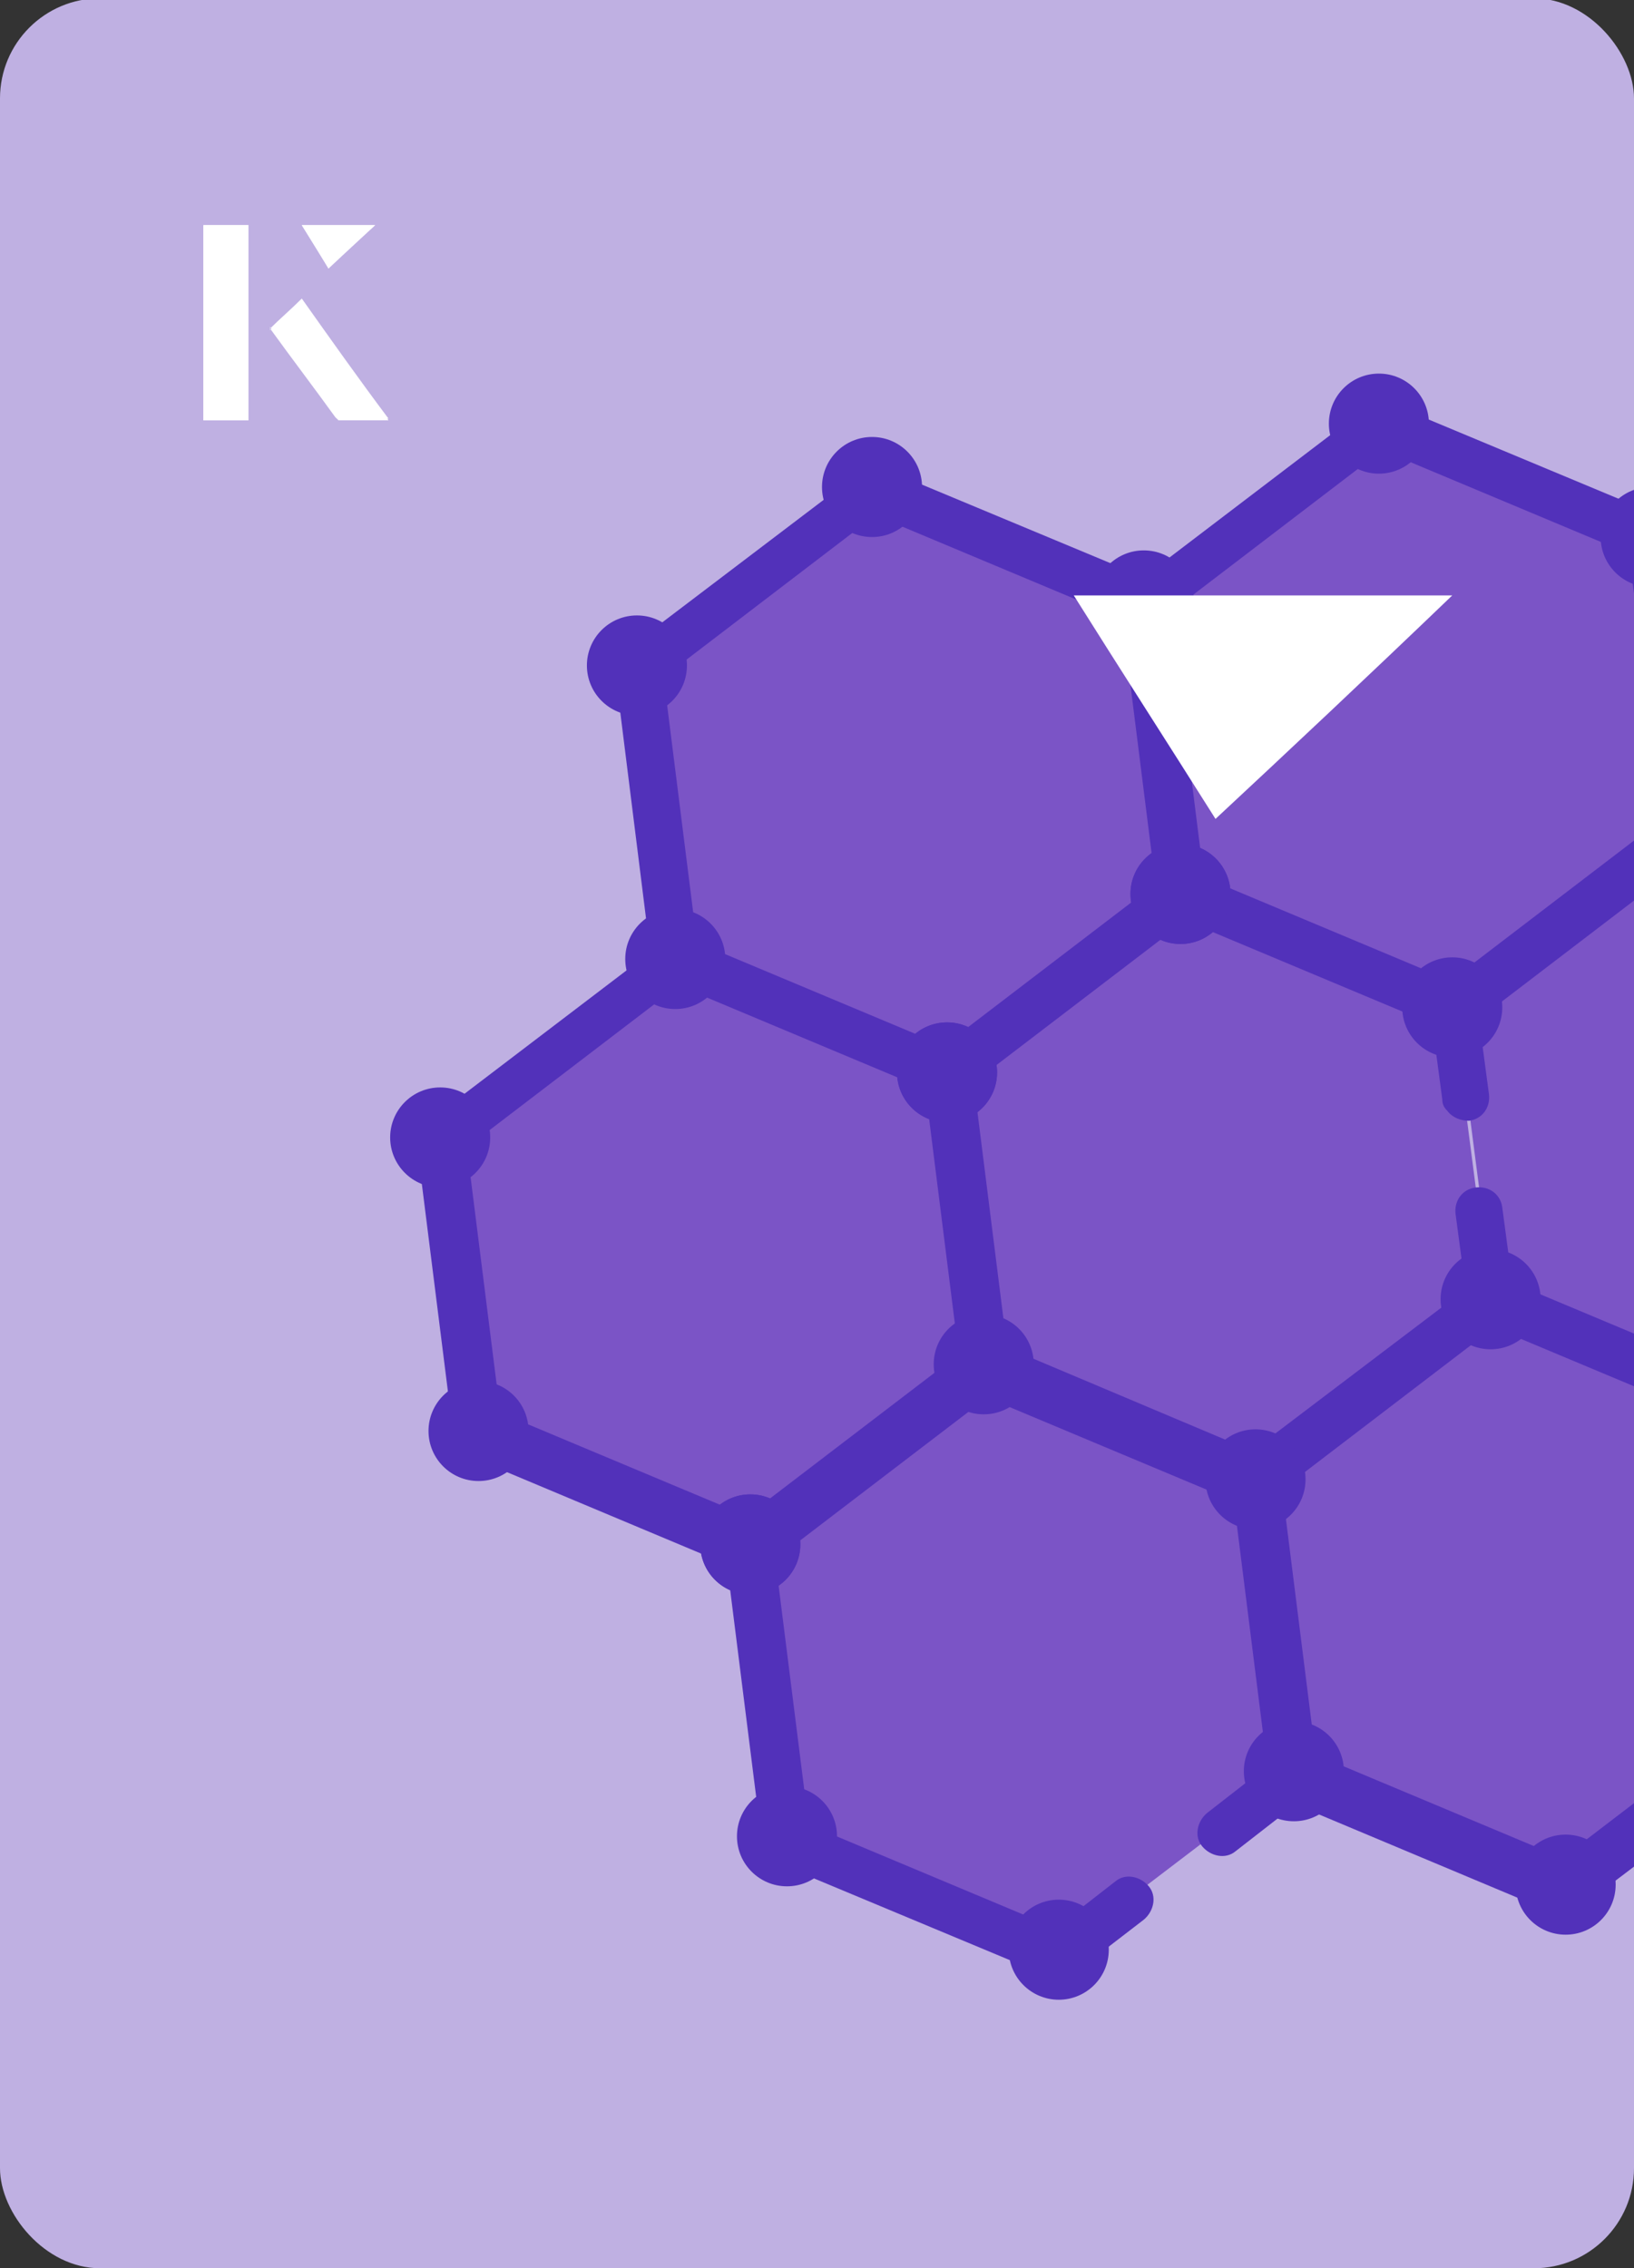 <?xml version="1.0" encoding="UTF-8"?><svg id="Layer_1" xmlns="http://www.w3.org/2000/svg" xmlns:xlink="http://www.w3.org/1999/xlink" viewBox="0 0 98 136"><rect x="0" y="0" width="98" height="136" fill="#333333" stroke="none"/><defs><clipPath id="clippath"><rect x="0" y="0" width="98" height="136.1" rx="6" ry="6" transform="translate(98 136) rotate(-180)" style="fill:none;"/></clipPath></defs><rect x="0" y="0" width="98" height="136.1" rx="6" ry="6" transform="translate(98 136) rotate(-180)" style="fill:#bfb0e2;"/><g style="clip-path:url(#clippath);"><path d="M119.7,73.4l-2.1-16.2c0-.3-.2-.5-.3-.7,0,0,0,0,0,0,0,0-.2-.2-.3-.2h0s0,0,0,0l-15.1-6.3s0,0,0,0h0c-.4-.2-.8-.1-1.1.1h0s-13,9.9-13,9.9h0c-.3.3-.5.7-.4,1.1l2.1,16.2c0,.1,0,.3.1.4,0,0,0,0,0,0,.1.2.3.4.5.5l15.1,6.3c.4.2.8.1,1.1-.1l13-9.9c.3-.2.5-.7.4-1.1Z" style="fill:#7b54c6;"/><path d="M101.1,49.1l-2.1-16.2c0-.3-.2-.5-.3-.7,0,0,0,0,0,0,0,0-.2-.2-.3-.2h0s0,0,0,0l-15.1-6.3s0,0,0,0h0c-.4-.2-.8-.1-1.1.1h0s-13,9.9-13,9.9h0c-.3.3-.5.7-.4,1.1l2.1,16.2c0,.1,0,.3.1.4,0,0,0,0,0,0,.1.2.3.4.5.5l15.1,6.3c.4.2.8.1,1.1-.1l13-9.9c.3-.2.5-.7.4-1.1Z" style="fill:#7b54c6;"/><path d="M89.3,77.3l-2.1-16.2c0-.3-.2-.5-.3-.7,0,0,0,0,0,0,0,0-.2-.2-.3-.2h0s0,0,0,0l-15.1-6.3s0,0,0,0h0c-.4-.2-.8-.1-1.1.1h0s-13,9.9-13,9.9h0c-.3.3-.5.7-.4,1.1l2.1,16.2c0,.1,0,.3.1.4,0,0,0,0,0,0,.1.2.3.4.5.5l15.1,6.3c.4.2.8.1,1.1-.1l13-9.9c.3-.2.5-.7.4-1.1Z" style="fill:#7b54c6;"/><path d="M107.9,101.6l-2.1-16.2c0-.3-.2-.5-.3-.7,0,0,0,0,0,0,0,0-.2-.2-.3-.2h0s0,0,0,0l-15.1-6.3s0,0,0,0h0c-.4-.2-.8-.1-1.1.1h0s0,0,0,0l-13,9.9s0,0,0,0h0c-.3.3-.5.7-.4,1.1h0s0,0,0,0l.8,6.4,1.3,9.8c0,.1,0,.3.1.4,0,0,0,0,0,0,.1.2.3.4.5.5l15.1,6.3c.4.2.8.1,1.1-.1l13-9.9c.3-.2.5-.7.4-1.1Z" style="fill:#7b54c6;"/><path d="M77.5,105.6l-2.1-16.2c0-.3-.2-.5-.3-.7,0,0,0,0,0,0,0,0-.2-.2-.3-.2l-15.1-6.3c-.4-.2-.8-.1-1.1.1h0s0,0,0,0l-13,9.9s0,0,0,0h0c-.3.3-.5.7-.4,1.1h0s0,0,0,0l2.1,16.2s0,0,0,0h0c0,.1,0,.3.1.4,0,0,0,0,0,0,.1.2.3.4.5.5l15.1,6.3c.4.2.8.1,1.1-.1l13-9.9c.3-.2.5-.7.4-1.1Z" style="fill:#7b54c6;"/><path d="M59,81.2l-2.1-16.2c0-.3-.2-.5-.3-.7,0,0,0,0,0,0,0,0-.2-.2-.3-.2l-15.1-6.3c-.4-.2-.8-.1-1.1.1h0s0,0,0,0l-13,9.9s0,0,0,0h0c-.3.3-.5.7-.4,1.1h0s0,0,0,0l2.1,16.2s0,0,0,0h0c0,.1,0,.3.1.4,0,0,0,0,0,0,.1.2.3.4.5.5l15.1,6.3c.4.2.8.1,1.1-.1l13-9.9c.3-.2.5-.7.4-1.1Z" style="fill:#7b54c6;"/><path d="M70.7,52.9l-2.1-16.2c0-.3-.2-.5-.3-.7,0,0,0,0,0,0,0,0-.2-.2-.3-.2l-15.1-6.3c-.4-.2-.8-.1-1.1.1h0s-13,9.9-13,9.9h0c-.3.3-.5.7-.4,1.1h0s0,0,0,0l2.1,16.2s0,0,0,0h0c0,.1,0,.3.1.4,0,0,0,0,0,0,.1.2.3.4.5.5l15.1,6.3c.4.2.8.1,1.1-.1l13-9.9c.3-.2.5-.7.4-1.1Z" style="fill:#7b54c6;"/><path d="M109.4,102.1l-2.1-16.7,13.4-10.2c.4-.3.6-.8.6-1.3l-2.2-17.5c0-.5-.4-.9-.9-1.1l-15.5-6.5-2.1-16.7c0-.5-.4-.9-.9-1.1l-16.3-6.8c-.5-.2-1-.1-1.4.2l-13.4,10.2-15.6-6.5c-.5-.2-1-.1-1.4.2l-14.1,10.7c-.4.3-.6.8-.6,1.3l2.1,16.8-13.4,10.2c-.4.3-.6.8-.6,1.3l2.2,17.5c0,.3.1.5.3.7s.4.4.6.5l15.5,6.5,2.1,16.7c0,.3.1.5.3.7s.4.4.6.5l16.3,6.8c.6.2,1.2,0,1.6-.3,0,0,.1,0,.2-.1l3.9-3c.6-.5.8-1.4.3-2s-1.4-.8-2-.3l-3.6,2.8-14.8-6.2-2-15.9,12.7-9.7,14.8,6.2,2,15.9-3.6,2.8c-.6.5-.8,1.4-.3,2s1.4.8,2,.3l3.6-2.8,15.5,6.5c.5.2,1,.1,1.4-.2l14.1-10.7c.4-.3.6-.8.6-1.3h0ZM116.2,57.5l2,15.9-12.7,9.7-14.8-6.2-.6-4.5c-.1-.8-.8-1.3-1.6-1.2-.8.1-1.3.8-1.2,1.6l.6,4.5-12.8,9.7-14.7-6.2-2-15.9,12.7-9.7,14.8,6.2.6,4.5c0,.3.1.5.3.7.3.4.8.6,1.3.6.8-.1,1.3-.8,1.2-1.6l-.6-4.5,12.7-9.7,14.8,6.2ZM82.9,27l14.8,6.2,2,15.9-12.7,9.7-14.8-6.2-2-15.9,12.7-9.7ZM52.5,30.9l14.8,6.2,2,15.9-12.7,9.7-14.8-6.2-2-15.9,12.7-9.7ZM30,84.7l-2-15.9,12.7-9.7,14.8,6.2,2,15.9-12.7,9.7-14.8-6.2ZM93.7,111.4l-14.8-6.2-2-15.9,12.7-9.7,14.8,6.2,2,15.9-12.7,9.7Z" style="fill:#5231ba;"/><circle cx="82.7" cy="25.4" r="3" style="fill:#5231ba;"/><circle cx="99" cy="32.2" r="3" style="fill:#5231ba;"/><circle cx="45" cy="92.6" r="3" style="fill:#5231ba;"/><circle cx="63.5" cy="116.9" r="3" style="fill:#5231ba;"/><circle cx="47.2" cy="110.1" r="3" style="fill:#5231ba;"/><circle cx="26.4" cy="68.2" r="3" style="fill:#5231ba;"/><circle cx="45" cy="92.6" r="3" style="fill:#5231ba;"/><circle cx="28.7" cy="85.8" r="3" style="fill:#5231ba;"/><circle cx="70.8" cy="53.6" r="3" style="fill:#5231ba;"/><circle cx="56.8" cy="64.3" r="3" style="fill:#5231ba;"/><circle cx="93.9" cy="113" r="3" style="fill:#5231ba;"/><circle cx="77.6" cy="106.2" r="3" style="fill:#5231ba;"/><circle cx="52.3" cy="29.2" r="3" style="fill:#5231ba;"/><circle cx="38.2" cy="39.9" r="3" style="fill:#5231ba;"/><circle cx="40.5" cy="57.5" r="3" style="fill:#5231ba;"/><circle cx="68.6" cy="36" r="3" style="fill:#5231ba;"/><circle cx="89.4" cy="77.9" r="3" style="fill:#5231ba;"/><circle cx="75.3" cy="88.7" r="3" style="fill:#5231ba;"/><circle cx="59" cy="81.8" r="3" style="fill:#5231ba;"/><circle cx="87.1" cy="60.4" r="3" style="fill:#5231ba;"/><circle cx="70.8" cy="53.6" r="3" style="fill:#5231ba;"/><circle cx="56.8" cy="64.3" r="3" style="fill:#5231ba;"/></g><path d="M72.9,49.1c-2.9-4.6-5.8-9.1-8.5-13.4h22.7c-5,4.8-9.9,9.4-14.2,13.4Z" style="fill:#fff;"/><path d="M14.9,13.5h-2.7v11.7h2.7v-11.7ZM16.2,19.7c1.3,1.8,2.6,3.5,3.9,5.3,0,0,.2.2.2.2,1,0,1.9,0,3,0-1.8-2.5-3.5-4.8-5.2-7.2-.7.6-1.3,1.2-1.9,1.8ZM19.7,16.1c.8-.8,1.8-1.7,2.8-2.6h-4.4c.5.8,1.1,1.7,1.6,2.6Z" style="fill:#fff;"/><path d="M14.9,13.5v11.7h-2.7v-11.7h2.7Z" style="fill:#fff;"/><path d="M16.2,19.7c.6-.6,1.2-1.1,1.9-1.8,1.7,2.4,3.4,4.8,5.2,7.2-1.1,0-2,0-3,0,0,0-.2,0-.2-.2-1.3-1.8-2.6-3.5-3.9-5.3Z" style="fill:#fff;"/><polygon points="19.7 16.1 18.1 13.5 22.5 13.5 19.7 16.1" style="fill:#fff;"/></svg>